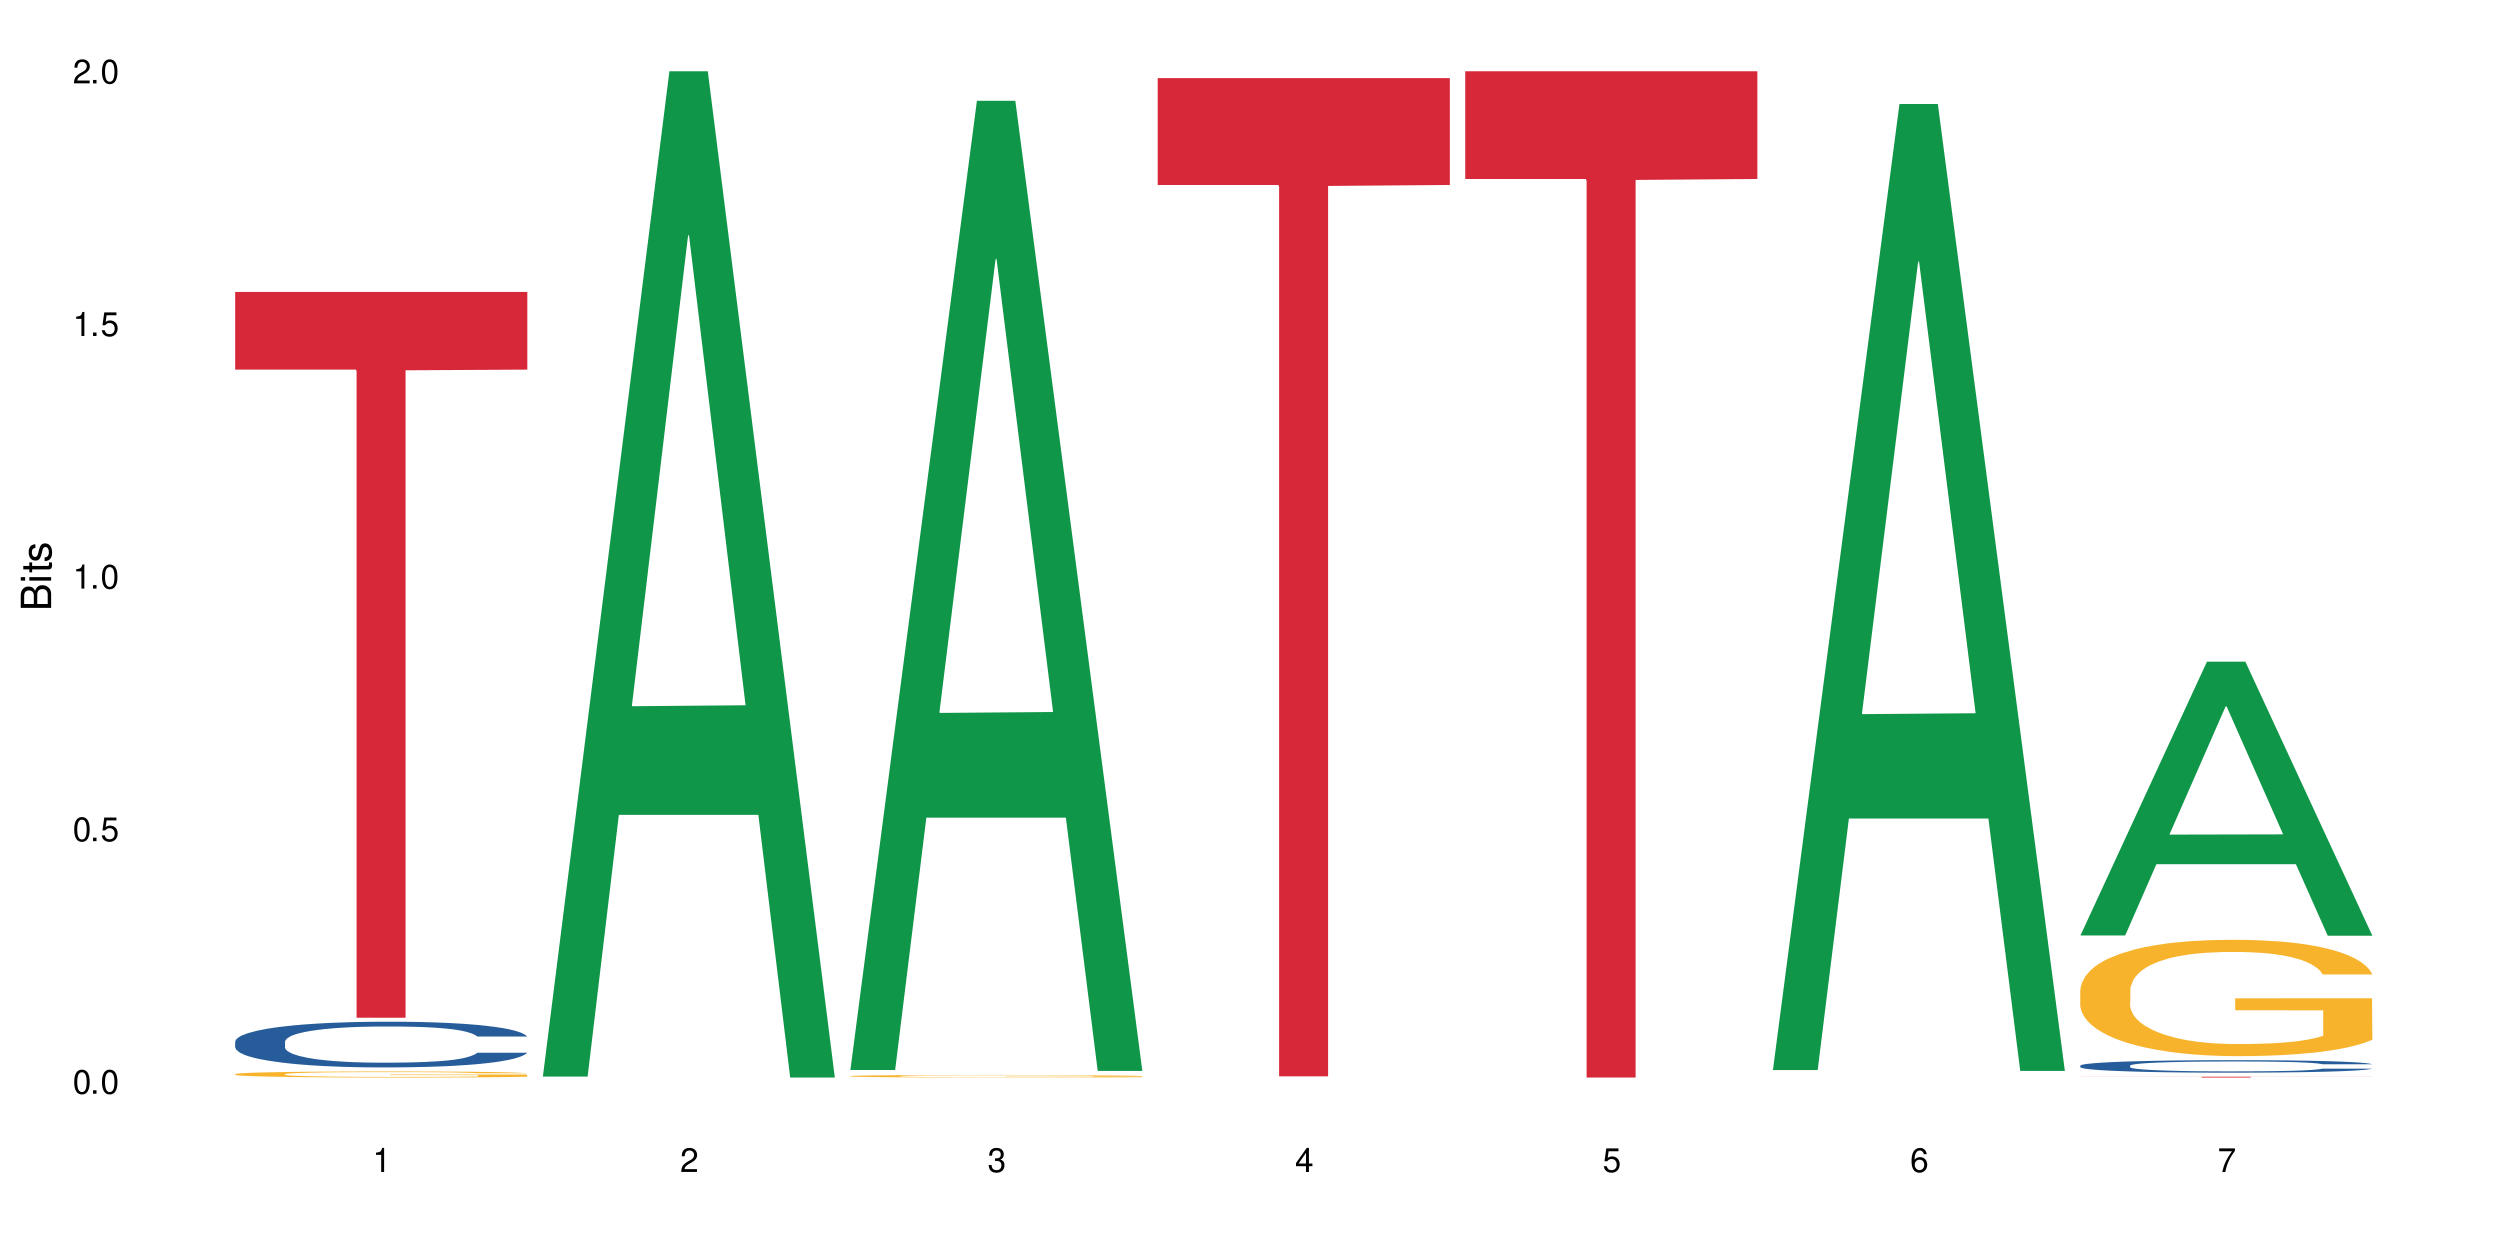 <?xml version="1.0" encoding="UTF-8"?>
<svg xmlns="http://www.w3.org/2000/svg" xmlns:xlink="http://www.w3.org/1999/xlink" width="720" height="360" viewBox="0 0 720 360">
<defs>
<g>
<g id="glyph-0-0">
</g>
<g id="glyph-0-1">
<path d="M 2.641 -6.938 C 2 -6.938 1.422 -6.656 1.078 -6.172 C 0.641 -5.562 0.406 -4.641 0.406 -3.359 C 0.406 -1.016 1.188 0.219 2.641 0.219 C 4.078 0.219 4.859 -1.016 4.859 -3.297 C 4.859 -4.641 4.656 -5.547 4.203 -6.172 C 3.844 -6.656 3.281 -6.938 2.641 -6.938 Z M 2.641 -6.188 C 3.547 -6.188 4 -5.25 4 -3.375 C 4 -1.406 3.562 -0.484 2.625 -0.484 C 1.734 -0.484 1.281 -1.438 1.281 -3.344 C 1.281 -5.25 1.734 -6.188 2.641 -6.188 Z M 2.641 -6.188 "/>
</g>
<g id="glyph-0-2">
<path d="M 1.828 -1 L 0.828 -1 L 0.828 0 L 1.828 0 Z M 1.828 -1 "/>
</g>
<g id="glyph-0-3">
<path d="M 4.562 -6.797 L 1.062 -6.797 L 0.547 -3.094 L 1.328 -3.094 C 1.719 -3.562 2.047 -3.734 2.578 -3.734 C 3.484 -3.734 4.062 -3.109 4.062 -2.094 C 4.062 -1.125 3.484 -0.531 2.578 -0.531 C 1.828 -0.531 1.375 -0.906 1.188 -1.672 L 0.328 -1.672 C 0.453 -1.109 0.547 -0.844 0.75 -0.594 C 1.125 -0.078 1.828 0.219 2.594 0.219 C 3.969 0.219 4.922 -0.781 4.922 -2.219 C 4.922 -3.562 4.031 -4.484 2.719 -4.484 C 2.25 -4.484 1.859 -4.359 1.469 -4.062 L 1.734 -5.969 L 4.562 -5.969 Z M 4.562 -6.797 "/>
</g>
<g id="glyph-0-4">
<path d="M 2.484 -4.938 L 2.484 0 L 3.328 0 L 3.328 -6.938 L 2.766 -6.938 C 2.469 -5.875 2.281 -5.734 0.984 -5.562 L 0.984 -4.938 Z M 2.484 -4.938 "/>
</g>
<g id="glyph-0-5">
<path d="M 4.859 -0.828 L 1.281 -0.828 C 1.359 -1.406 1.672 -1.781 2.5 -2.281 L 3.469 -2.828 C 4.406 -3.344 4.906 -4.062 4.906 -4.906 C 4.906 -5.484 4.672 -6.031 4.266 -6.406 C 3.859 -6.766 3.375 -6.938 2.719 -6.938 C 1.859 -6.938 1.219 -6.625 0.844 -6.031 C 0.609 -5.672 0.5 -5.234 0.484 -4.531 L 1.328 -4.531 C 1.359 -5.016 1.406 -5.281 1.531 -5.516 C 1.75 -5.938 2.188 -6.203 2.703 -6.203 C 3.469 -6.203 4.031 -5.641 4.031 -4.891 C 4.031 -4.344 3.719 -3.859 3.125 -3.516 L 2.234 -3 C 0.812 -2.172 0.406 -1.531 0.328 -0.016 L 4.859 -0.016 Z M 4.859 -0.828 "/>
</g>
<g id="glyph-0-6">
<path d="M 2.125 -3.188 L 2.578 -3.188 C 3.5 -3.188 3.984 -2.766 3.984 -1.922 C 3.984 -1.062 3.469 -0.531 2.594 -0.531 C 1.656 -0.531 1.203 -1 1.156 -2.016 L 0.312 -2.016 C 0.344 -1.453 0.438 -1.094 0.609 -0.781 C 0.953 -0.109 1.625 0.219 2.547 0.219 C 3.953 0.219 4.859 -0.625 4.859 -1.938 C 4.859 -2.828 4.516 -3.297 3.703 -3.594 C 4.344 -3.844 4.656 -4.328 4.656 -5.031 C 4.656 -6.219 3.875 -6.938 2.578 -6.938 C 1.203 -6.938 0.484 -6.172 0.453 -4.703 L 1.297 -4.703 C 1.312 -5.125 1.344 -5.359 1.453 -5.578 C 1.641 -5.969 2.062 -6.203 2.594 -6.203 C 3.344 -6.203 3.797 -5.75 3.797 -5 C 3.797 -4.516 3.609 -4.219 3.25 -4.047 C 3.016 -3.953 2.703 -3.922 2.125 -3.906 Z M 2.125 -3.188 "/>
</g>
<g id="glyph-0-7">
<path d="M 3.141 -1.672 L 3.141 0 L 3.984 0 L 3.984 -1.672 L 4.984 -1.672 L 4.984 -2.438 L 3.984 -2.438 L 3.984 -6.938 L 3.359 -6.938 L 0.266 -2.578 L 0.266 -1.672 Z M 3.141 -2.438 L 1 -2.438 L 3.141 -5.5 Z M 3.141 -2.438 "/>
</g>
<g id="glyph-0-8">
<path d="M 4.781 -5.125 C 4.609 -6.266 3.891 -6.938 2.844 -6.938 C 2.094 -6.938 1.422 -6.578 1.031 -5.953 C 0.594 -5.266 0.406 -4.422 0.406 -3.172 C 0.406 -2 0.578 -1.25 0.984 -0.641 C 1.359 -0.078 1.953 0.219 2.703 0.219 C 3.984 0.219 4.922 -0.75 4.922 -2.094 C 4.922 -3.375 4.062 -4.281 2.844 -4.281 C 2.172 -4.281 1.641 -4.031 1.281 -3.516 C 1.281 -5.234 1.828 -6.188 2.797 -6.188 C 3.391 -6.188 3.797 -5.797 3.938 -5.125 Z M 2.734 -3.531 C 3.547 -3.531 4.062 -2.953 4.062 -2.031 C 4.062 -1.156 3.484 -0.531 2.703 -0.531 C 1.922 -0.531 1.328 -1.188 1.328 -2.078 C 1.328 -2.938 1.906 -3.531 2.734 -3.531 Z M 2.734 -3.531 "/>
</g>
<g id="glyph-0-9">
<path d="M 4.984 -6.797 L 0.438 -6.797 L 0.438 -5.969 L 4.109 -5.969 C 2.5 -3.656 1.828 -2.234 1.328 0 L 2.219 0 C 2.594 -2.172 3.453 -4.047 4.984 -6.094 Z M 4.984 -6.797 "/>
</g>
<g id="glyph-1-0">
</g>
<g id="glyph-1-1">
<path d="M 0 -0.953 L 0 -4.891 C 0 -5.719 -0.234 -6.344 -0.734 -6.797 C -1.188 -7.234 -1.812 -7.469 -2.5 -7.469 C -3.547 -7.469 -4.188 -7 -4.625 -5.875 C -4.984 -6.688 -5.625 -7.094 -6.531 -7.094 C -7.172 -7.094 -7.734 -6.859 -8.141 -6.391 C -8.562 -5.922 -8.75 -5.344 -8.75 -4.5 L -8.75 -0.953 Z M -4.984 -2.062 L -7.766 -2.062 L -7.766 -4.219 C -7.766 -4.844 -7.688 -5.203 -7.453 -5.5 C -7.219 -5.812 -6.859 -5.969 -6.375 -5.969 C -5.891 -5.969 -5.531 -5.812 -5.297 -5.5 C -5.062 -5.203 -4.984 -4.844 -4.984 -4.219 Z M -0.984 -2.062 L -4 -2.062 L -4 -4.781 C -4 -5.766 -3.438 -6.359 -2.484 -6.359 C -1.547 -6.359 -0.984 -5.766 -0.984 -4.781 Z M -0.984 -2.062 "/>
</g>
<g id="glyph-1-2">
<path d="M -6.281 -1.797 L -6.281 -0.797 L 0 -0.797 L 0 -1.797 Z M -8.75 -1.797 L -8.75 -0.797 L -7.484 -0.797 L -7.484 -1.797 Z M -8.75 -1.797 "/>
</g>
<g id="glyph-1-3">
<path d="M -6.281 -3.047 L -6.281 -2.016 L -8.016 -2.016 L -8.016 -1.016 L -6.281 -1.016 L -6.281 -0.172 L -5.469 -0.172 L -5.469 -1.016 L -0.719 -1.016 C -0.078 -1.016 0.281 -1.453 0.281 -2.234 C 0.281 -2.5 0.25 -2.719 0.188 -3.047 L -0.641 -3.047 C -0.609 -2.906 -0.594 -2.766 -0.594 -2.562 C -0.594 -2.141 -0.719 -2.016 -1.156 -2.016 L -5.469 -2.016 L -5.469 -3.047 Z M -6.281 -3.047 "/>
</g>
<g id="glyph-1-4">
<path d="M -4.531 -5.25 C -5.766 -5.25 -6.469 -4.422 -6.469 -2.969 C -6.469 -1.516 -5.719 -0.562 -4.547 -0.562 C -3.562 -0.562 -3.094 -1.062 -2.734 -2.562 L -2.516 -3.484 C -2.344 -4.188 -2.094 -4.469 -1.641 -4.469 C -1.047 -4.469 -0.641 -3.875 -0.641 -3 C -0.641 -2.453 -0.797 -2 -1.062 -1.75 C -1.25 -1.594 -1.422 -1.531 -1.875 -1.469 L -1.875 -0.406 C -0.422 -0.453 0.281 -1.266 0.281 -2.922 C 0.281 -4.5 -0.5 -5.516 -1.719 -5.516 C -2.656 -5.516 -3.172 -4.984 -3.469 -3.734 L -3.703 -2.766 C -3.891 -1.953 -4.156 -1.609 -4.594 -1.609 C -5.188 -1.609 -5.547 -2.125 -5.547 -2.938 C -5.547 -3.75 -5.203 -4.172 -4.531 -4.203 Z M -4.531 -5.25 "/>
</g>
</g>
</defs>
<rect x="-72" y="-36" width="864" height="432" fill="rgb(100%, 100%, 100%)" fill-opacity="1"/>
<path fill-rule="nonzero" fill="rgb(14.51%, 36.078%, 60%)" fill-opacity="1" d="M 67.73 299.988 L 67.832 299.977 L 67.832 299.688 L 68.141 299.23 L 68.859 298.652 L 69.578 298.254 L 71.426 297.547 L 73.988 296.859 L 76.656 296.332 L 78.605 296.02 L 80.352 295.777 L 84.352 295.332 L 86.918 295.105 L 89.688 294.902 L 93.074 294.695 L 95.535 294.578 L 101.078 294.383 L 105.18 294.301 L 108.363 294.266 L 115.238 294.266 L 119.34 294.312 L 122.316 294.371 L 125.598 294.469 L 128.371 294.578 L 133.191 294.84 L 137.5 295.176 L 139.449 295.371 L 142.527 295.742 L 144.891 296.102 L 146.531 296.418 L 148.379 296.859 L 150.02 297.402 L 151.25 298.016 L 151.867 298.531 L 137.5 298.531 L 136.785 298.051 L 135.961 297.68 L 134.422 297.184 L 132.883 296.836 L 130.73 296.488 L 128.781 296.258 L 126.113 296.031 L 123.754 295.887 L 121.289 295.777 L 118.93 295.707 L 114.414 295.633 L 109.184 295.633 L 107.234 295.66 L 103.23 295.754 L 101.078 295.84 L 98 296.008 L 95.844 296.164 L 93.281 296.402 L 91.535 296.609 L 89.379 296.922 L 87.84 297.199 L 86.098 297.594 L 85.07 297.895 L 84.148 298.23 L 83.328 298.629 L 82.711 299.051 L 82.301 299.492 L 82.094 299.926 L 82.094 301.789 L 82.301 302.223 L 82.812 302.727 L 84.148 303.461 L 86.098 304.098 L 88.355 304.605 L 90.508 304.965 L 91.742 305.133 L 93.383 305.324 L 95.945 305.566 L 99.641 305.805 L 101.797 305.902 L 105.078 306 L 108.465 306.047 L 112.98 306.047 L 116.98 306 L 119.648 305.938 L 122.418 305.844 L 126.215 305.637 L 128.574 305.445 L 130.629 305.219 L 132.168 304.988 L 133.191 304.797 L 134.73 304.422 L 135.961 304.016 L 136.887 303.594 L 137.5 303.184 L 151.867 303.184 L 151.25 303.668 L 150.328 304.137 L 149.402 304.484 L 147.969 304.906 L 146.324 305.277 L 143.965 305.699 L 142.016 305.977 L 139.449 306.273 L 137.09 306.504 L 134.527 306.707 L 130.73 306.949 L 128.266 307.07 L 125.598 307.176 L 122.418 307.273 L 118.418 307.355 L 114.109 307.406 L 110.105 307.418 L 105.797 307.395 L 102.617 307.344 L 98.41 307.238 L 93.176 307.02 L 89.379 306.793 L 86.406 306.562 L 83.84 306.324 L 80.969 306 L 77.273 305.469 L 75.016 305.062 L 73.477 304.723 L 71.734 304.254 L 70.5 303.836 L 69.066 303.16 L 68.039 302.309 L 67.73 301.645 Z M 67.73 299.988 "/>
<path fill-rule="nonzero" fill="rgb(96.863%, 70.196%, 16.863%)" fill-opacity="1" d="M 67.73 309.332 L 67.832 309.328 L 67.832 309.297 L 68.242 309.227 L 69.27 309.125 L 70.605 309.047 L 72.039 308.98 L 72.965 308.949 L 74.504 308.898 L 75.836 308.863 L 79.223 308.793 L 83.531 308.727 L 85.891 308.695 L 88.559 308.668 L 92.355 308.641 L 94.102 308.629 L 99.438 308.602 L 105.488 308.586 L 112.16 308.582 L 115.238 308.582 L 119.441 308.59 L 125.188 308.605 L 128.473 308.621 L 131.039 308.641 L 133.707 308.66 L 136.988 308.691 L 140.066 308.73 L 142.527 308.77 L 144.992 308.816 L 147.043 308.867 L 148.789 308.922 L 150.328 308.992 L 151.25 309.047 L 151.867 309.102 L 137.605 309.102 L 136.785 309.047 L 135.859 309.004 L 134.32 308.949 L 132.781 308.914 L 131.242 308.883 L 128.371 308.84 L 125.906 308.816 L 122.828 308.793 L 119.855 308.777 L 116.469 308.77 L 114.414 308.766 L 108.977 308.766 L 104.055 308.777 L 101.18 308.789 L 99.129 308.801 L 96.254 308.824 L 94.512 308.844 L 93.484 308.859 L 90.406 308.906 L 88.355 308.953 L 87.227 308.984 L 85.789 309.031 L 84.762 309.074 L 83.633 309.137 L 83.02 309.188 L 82.199 309.293 L 82.094 309.582 L 82.402 309.645 L 83.02 309.707 L 83.84 309.766 L 85.07 309.828 L 86.301 309.875 L 88.457 309.938 L 90.305 309.977 L 91.742 310.004 L 94.512 310.047 L 95.641 310.062 L 98.309 310.09 L 101.078 310.113 L 104.465 310.133 L 107.027 310.141 L 111.133 310.148 L 116.363 310.148 L 122.52 310.141 L 126.422 310.129 L 129.09 310.113 L 130.832 310.105 L 132.988 310.086 L 134.527 310.07 L 135.961 310.051 L 137.707 310.027 L 137.707 309.645 L 112.363 309.641 L 112.363 309.461 L 151.762 309.461 L 151.867 310.086 L 149.711 310.129 L 147.043 310.172 L 144.48 310.203 L 141.812 310.23 L 138.016 310.262 L 134.938 310.281 L 130.215 310.301 L 125.906 310.316 L 121.395 310.324 L 117.391 310.332 L 112.672 310.332 L 108.465 310.328 L 103.949 310.32 L 100.359 310.309 L 97.074 310.289 L 93.793 310.27 L 89.688 310.238 L 87.02 310.211 L 84.25 310.176 L 81.48 310.137 L 79.016 310.094 L 77.375 310.059 L 75.734 310.02 L 73.988 309.973 L 72.348 309.918 L 71.117 309.867 L 69.988 309.812 L 69.168 309.762 L 68.348 309.688 L 67.938 309.629 L 67.73 309.582 Z M 67.73 309.332 "/>
<path fill-rule="nonzero" fill="rgb(83.922%, 15.686%, 22.353%)" fill-opacity="1" d="M 67.73 84.074 L 151.867 84.074 L 151.867 106.449 L 116.801 106.645 L 116.801 293.102 L 102.695 293.102 L 102.695 106.84 L 102.488 106.449 L 67.73 106.449 Z M 67.73 84.074 "/>
<path fill-rule="nonzero" fill="rgb(6.275%, 58.824%, 28.235%)" fill-opacity="1" d="M 156.293 310.059 L 156.383 309.789 L 192.789 20.527 L 203.844 20.527 L 240.43 310.332 L 227.574 310.332 L 218.406 234.684 L 178.227 234.684 L 169.238 310.059 L 156.293 310.059 L 182.094 203.391 L 214.723 203.117 L 198.453 67.875 L 198.273 67.602 L 198.094 68.418 L 182.004 203.117 L 182.094 203.391 Z M 156.293 310.059 "/>
<path fill-rule="nonzero" fill="rgb(6.275%, 58.824%, 28.235%)" fill-opacity="1" d="M 244.859 308.164 L 244.949 307.902 L 281.352 29.023 L 292.41 29.023 L 328.992 308.426 L 316.141 308.426 L 306.969 235.492 L 266.789 235.492 L 257.801 308.164 L 244.859 308.164 L 270.656 205.32 L 303.285 205.059 L 287.016 74.672 L 286.836 74.41 L 286.656 75.195 L 270.566 205.059 L 270.656 205.32 Z M 244.859 308.164 "/>
<path fill-rule="nonzero" fill="rgb(96.863%, 70.196%, 16.863%)" fill-opacity="1" d="M 244.859 309.906 L 244.961 309.906 L 244.961 309.895 L 245.371 309.863 L 246.398 309.82 L 247.73 309.785 L 249.168 309.758 L 250.09 309.746 L 251.629 309.723 L 252.965 309.711 L 256.348 309.68 L 260.66 309.648 L 263.02 309.637 L 265.688 309.625 L 269.484 309.613 L 271.227 309.609 L 276.562 309.598 L 282.617 309.59 L 292.363 309.59 L 296.57 309.594 L 302.316 309.602 L 305.598 309.605 L 308.164 309.613 L 310.832 309.621 L 314.117 309.637 L 317.195 309.652 L 319.656 309.668 L 322.117 309.688 L 324.172 309.711 L 325.914 309.734 L 327.453 309.762 L 328.379 309.785 L 328.992 309.809 L 314.73 309.809 L 313.91 309.785 L 312.988 309.77 L 311.449 309.746 L 308.371 309.715 L 305.496 309.699 L 303.035 309.688 L 299.957 309.68 L 296.98 309.672 L 293.594 309.668 L 286.105 309.668 L 281.18 309.672 L 278.309 309.676 L 276.254 309.684 L 273.383 309.691 L 271.637 309.699 L 270.613 309.707 L 267.535 309.727 L 265.48 309.746 L 264.352 309.758 L 262.918 309.781 L 261.891 309.797 L 260.762 309.824 L 260.145 309.844 L 259.324 309.891 L 259.223 310.016 L 259.531 310.039 L 260.145 310.066 L 260.965 310.094 L 262.199 310.117 L 263.43 310.137 L 265.582 310.164 L 267.43 310.184 L 268.867 310.191 L 271.637 310.211 L 272.766 310.219 L 275.434 310.23 L 278.203 310.238 L 281.59 310.246 L 284.156 310.25 L 288.258 310.254 L 293.492 310.254 L 299.648 310.25 L 303.547 310.246 L 306.215 310.238 L 307.961 310.234 L 310.113 310.227 L 311.652 310.223 L 313.09 310.215 L 314.832 310.203 L 314.832 310.039 L 289.492 310.039 L 289.492 309.965 L 328.891 309.961 L 328.992 310.227 L 326.84 310.246 L 324.172 310.266 L 321.605 310.277 L 318.938 310.289 L 315.141 310.301 L 312.062 310.309 L 307.344 310.32 L 303.035 310.324 L 298.52 310.328 L 294.52 310.332 L 285.59 310.332 L 281.078 310.328 L 277.484 310.32 L 274.203 310.316 L 270.918 310.305 L 266.816 310.293 L 264.148 310.281 L 261.379 310.266 L 258.605 310.25 L 256.145 310.23 L 254.504 310.215 L 252.859 310.199 L 251.117 310.18 L 249.477 310.156 L 248.242 310.137 L 247.113 310.113 L 246.293 310.09 L 245.473 310.059 L 245.062 310.035 L 244.859 310.012 Z M 244.859 309.906 "/>
<path fill-rule="nonzero" fill="rgb(83.922%, 15.686%, 22.353%)" fill-opacity="1" d="M 333.422 22.504 L 417.555 22.504 L 417.555 53.273 L 382.492 53.547 L 382.492 309.98 L 368.383 309.98 L 368.383 53.816 L 368.18 53.273 L 333.422 53.273 Z M 333.422 22.504 "/>
<path fill-rule="nonzero" fill="rgb(83.922%, 15.686%, 22.353%)" fill-opacity="1" d="M 421.984 20.527 L 506.121 20.527 L 506.121 51.547 L 471.055 51.82 L 471.055 310.332 L 456.945 310.332 L 456.945 52.094 L 456.742 51.547 L 421.984 51.547 Z M 421.984 20.527 "/>
<path fill-rule="nonzero" fill="rgb(6.275%, 58.824%, 28.235%)" fill-opacity="1" d="M 510.547 308.172 L 510.637 307.91 L 547.043 29.961 L 558.098 29.961 L 594.684 308.43 L 581.828 308.43 L 572.66 235.742 L 532.48 235.742 L 523.492 308.172 L 510.547 308.172 L 536.348 205.672 L 568.977 205.41 L 552.707 75.461 L 552.527 75.199 L 552.348 75.98 L 536.258 205.41 L 536.348 205.672 Z M 510.547 308.172 "/>
<path fill-rule="nonzero" fill="rgb(96.863%, 70.196%, 16.863%)" fill-opacity="1" d="M 510.547 309.602 L 512.086 309.602 L 513.422 309.598 L 536.918 309.598 L 542.254 309.594 L 571.289 309.594 L 573.855 309.598 L 594.066 309.598 L 594.684 309.602 L 580.422 309.602 L 579.602 309.598 L 527.582 309.598 L 526.453 309.602 L 525.016 309.602 L 524.914 309.605 L 534.559 309.605 L 537.328 309.609 L 580.523 309.609 L 580.523 309.605 L 555.18 309.605 L 555.18 309.602 L 594.582 309.602 L 594.684 309.609 L 518.551 309.609 L 516.809 309.605 L 510.547 309.605 Z M 510.547 309.602 "/>
<path fill-rule="nonzero" fill="rgb(6.275%, 58.824%, 28.235%)" fill-opacity="1" d="M 599.113 269.422 L 599.203 269.348 L 635.605 190.562 L 646.664 190.562 L 683.246 269.496 L 670.395 269.496 L 661.223 248.891 L 621.043 248.891 L 612.055 269.422 L 599.113 269.422 L 624.91 240.367 L 657.539 240.293 L 641.27 203.461 L 641.09 203.387 L 640.91 203.609 L 624.82 240.293 L 624.91 240.367 Z M 599.113 269.422 "/>
<path fill-rule="nonzero" fill="rgb(14.51%, 36.078%, 60%)" fill-opacity="1" d="M 599.113 306.898 L 599.215 306.895 L 599.215 306.816 L 599.523 306.691 L 600.238 306.531 L 600.957 306.422 L 602.805 306.23 L 605.371 306.043 L 608.039 305.898 L 609.988 305.812 L 611.73 305.746 L 615.734 305.625 L 618.297 305.562 L 621.07 305.508 L 624.453 305.449 L 626.918 305.418 L 632.457 305.367 L 636.562 305.344 L 639.742 305.332 L 646.617 305.332 L 650.723 305.348 L 653.695 305.363 L 656.98 305.387 L 659.75 305.418 L 664.574 305.492 L 668.883 305.582 L 670.832 305.637 L 673.91 305.738 L 676.27 305.836 L 677.91 305.922 L 679.758 306.043 L 681.398 306.191 L 682.633 306.359 L 683.246 306.5 L 668.883 306.5 L 668.164 306.367 L 667.344 306.266 L 665.805 306.133 L 664.266 306.035 L 662.109 305.941 L 660.16 305.879 L 657.492 305.816 L 655.133 305.777 L 652.672 305.746 L 650.312 305.727 L 645.797 305.707 L 640.562 305.707 L 638.613 305.715 L 634.613 305.738 L 632.457 305.762 L 629.379 305.809 L 627.227 305.852 L 624.66 305.918 L 622.914 305.973 L 620.762 306.059 L 619.223 306.133 L 617.477 306.242 L 616.453 306.324 L 615.527 306.418 L 614.707 306.527 L 614.09 306.641 L 613.68 306.762 L 613.477 306.879 L 613.477 307.391 L 613.68 307.508 L 614.195 307.645 L 615.527 307.848 L 617.477 308.02 L 619.734 308.16 L 621.891 308.258 L 623.121 308.305 L 624.762 308.355 L 627.328 308.422 L 631.02 308.488 L 633.176 308.516 L 636.461 308.539 L 639.844 308.555 L 644.359 308.555 L 648.359 308.539 L 651.027 308.523 L 653.801 308.496 L 657.594 308.441 L 659.957 308.391 L 662.008 308.328 L 663.547 308.266 L 664.574 308.211 L 666.113 308.109 L 667.344 307.996 L 668.266 307.883 L 668.883 307.77 L 683.246 307.77 L 682.633 307.902 L 681.707 308.031 L 680.785 308.125 L 679.348 308.242 L 677.707 308.344 L 675.348 308.457 L 673.398 308.535 L 670.832 308.617 L 668.473 308.68 L 665.906 308.734 L 662.109 308.801 L 659.648 308.832 L 656.98 308.863 L 653.801 308.887 L 649.797 308.91 L 645.488 308.926 L 641.488 308.93 L 637.176 308.922 L 633.996 308.91 L 629.789 308.879 L 624.559 308.82 L 620.762 308.758 L 617.785 308.695 L 615.219 308.629 L 612.348 308.539 L 608.652 308.395 L 606.395 308.285 L 604.855 308.191 L 603.113 308.062 L 601.883 307.949 L 600.445 307.766 L 599.418 307.531 L 599.113 307.352 Z M 599.113 306.898 "/>
<path fill-rule="nonzero" fill="rgb(96.863%, 70.196%, 16.863%)" fill-opacity="1" d="M 599.113 285.012 L 599.215 284.98 L 599.215 284.371 L 599.625 282.992 L 600.652 281.094 L 601.984 279.535 L 603.422 278.309 L 604.344 277.668 L 605.883 276.75 L 607.219 276.078 L 610.602 274.699 L 614.914 273.414 L 617.273 272.863 L 619.941 272.344 L 623.738 271.762 L 625.48 271.547 L 630.816 271.059 L 636.871 270.75 L 643.539 270.66 L 646.617 270.691 L 650.824 270.812 L 656.57 271.148 L 659.852 271.457 L 662.418 271.762 L 665.086 272.16 L 668.367 272.77 L 671.445 273.508 L 673.91 274.242 L 676.371 275.16 L 678.426 276.137 L 680.168 277.207 L 681.707 278.492 L 682.633 279.566 L 683.246 280.637 L 668.984 280.637 L 668.164 279.566 L 667.242 278.738 L 665.703 277.73 L 664.164 276.996 L 662.625 276.414 L 659.75 275.617 L 657.289 275.129 L 654.211 274.699 L 651.234 274.426 L 647.848 274.242 L 645.797 274.18 L 640.359 274.18 L 635.434 274.395 L 632.559 274.637 L 630.508 274.883 L 627.637 275.344 L 625.891 275.711 L 624.863 275.953 L 621.785 276.902 L 619.734 277.758 L 618.605 278.34 L 617.168 279.258 L 616.145 280.086 L 615.016 281.309 L 614.398 282.227 L 613.578 284.309 L 613.477 289.816 L 613.785 290.98 L 614.398 292.234 L 615.219 293.336 L 616.453 294.5 L 617.684 295.387 L 619.836 296.578 L 621.684 297.375 L 623.121 297.895 L 625.891 298.723 L 627.02 298.996 L 629.688 299.547 L 632.457 299.977 L 635.844 300.344 L 638.41 300.527 L 642.512 300.68 L 647.746 300.68 L 653.902 300.496 L 657.801 300.25 L 660.469 300.008 L 662.211 299.793 L 664.367 299.457 L 665.906 299.148 L 667.344 298.812 L 669.086 298.293 L 669.086 290.98 L 643.742 290.949 L 643.742 287.52 L 683.145 287.492 L 683.246 299.457 L 681.094 300.281 L 678.426 301.078 L 675.859 301.691 L 673.191 302.211 L 669.395 302.793 L 666.316 303.16 L 661.598 303.586 L 657.289 303.863 L 652.773 304.047 L 648.773 304.137 L 644.051 304.168 L 639.844 304.109 L 635.332 303.926 L 631.738 303.68 L 628.457 303.375 L 625.172 302.977 L 621.07 302.332 L 618.402 301.812 L 615.629 301.168 L 612.859 300.406 L 610.398 299.578 L 608.758 298.938 L 607.113 298.203 L 605.371 297.285 L 603.73 296.242 L 602.496 295.293 L 601.367 294.223 L 600.547 293.215 L 599.727 291.836 L 599.316 290.734 L 599.113 289.785 Z M 599.113 285.012 "/>
<path fill-rule="nonzero" fill="rgb(83.922%, 15.686%, 22.353%)" fill-opacity="1" d="M 599.113 310.094 L 683.246 310.094 L 683.246 310.117 L 648.184 310.117 L 648.184 310.332 L 634.074 310.332 L 634.074 310.117 L 599.113 310.117 Z M 599.113 310.094 "/>
<g fill="rgb(0%, 0%, 0%)" fill-opacity="1">
<use xlink:href="#glyph-0-1" x="20.965" y="314.993"/>
<use xlink:href="#glyph-0-2" x="25.965" y="314.993"/>
<use xlink:href="#glyph-0-1" x="28.965" y="314.993"/>
</g>
<g fill="rgb(0%, 0%, 0%)" fill-opacity="1">
<use xlink:href="#glyph-0-1" x="20.965" y="242.251"/>
<use xlink:href="#glyph-0-2" x="25.965" y="242.251"/>
<use xlink:href="#glyph-0-3" x="28.965" y="242.251"/>
</g>
<g fill="rgb(0%, 0%, 0%)" fill-opacity="1">
<use xlink:href="#glyph-0-4" x="20.965" y="169.509"/>
<use xlink:href="#glyph-0-2" x="25.965" y="169.509"/>
<use xlink:href="#glyph-0-1" x="28.965" y="169.509"/>
</g>
<g fill="rgb(0%, 0%, 0%)" fill-opacity="1">
<use xlink:href="#glyph-0-4" x="20.965" y="96.767"/>
<use xlink:href="#glyph-0-2" x="25.965" y="96.767"/>
<use xlink:href="#glyph-0-3" x="28.965" y="96.767"/>
</g>
<g fill="rgb(0%, 0%, 0%)" fill-opacity="1">
<use xlink:href="#glyph-0-5" x="20.965" y="24.024"/>
<use xlink:href="#glyph-0-2" x="25.965" y="24.024"/>
<use xlink:href="#glyph-0-1" x="28.965" y="24.024"/>
</g>
<g fill="rgb(0%, 0%, 0%)" fill-opacity="1">
<use xlink:href="#glyph-0-4" x="107.297" y="337.532"/>
</g>
<g fill="rgb(0%, 0%, 0%)" fill-opacity="1">
<use xlink:href="#glyph-0-5" x="195.863" y="337.532"/>
</g>
<g fill="rgb(0%, 0%, 0%)" fill-opacity="1">
<use xlink:href="#glyph-0-6" x="284.426" y="337.532"/>
</g>
<g fill="rgb(0%, 0%, 0%)" fill-opacity="1">
<use xlink:href="#glyph-0-7" x="372.988" y="337.532"/>
</g>
<g fill="rgb(0%, 0%, 0%)" fill-opacity="1">
<use xlink:href="#glyph-0-3" x="461.551" y="337.532"/>
</g>
<g fill="rgb(0%, 0%, 0%)" fill-opacity="1">
<use xlink:href="#glyph-0-8" x="550.117" y="337.532"/>
</g>
<g fill="rgb(0%, 0%, 0%)" fill-opacity="1">
<use xlink:href="#glyph-0-9" x="638.68" y="337.532"/>
</g>
<g fill="rgb(0%, 0%, 0%)" fill-opacity="1">
<use xlink:href="#glyph-1-1" x="14.725" y="176.012"/>
<use xlink:href="#glyph-1-2" x="14.725" y="168.012"/>
<use xlink:href="#glyph-1-3" x="14.725" y="165.012"/>
<use xlink:href="#glyph-1-4" x="14.725" y="162.012"/>
</g>
</svg>
